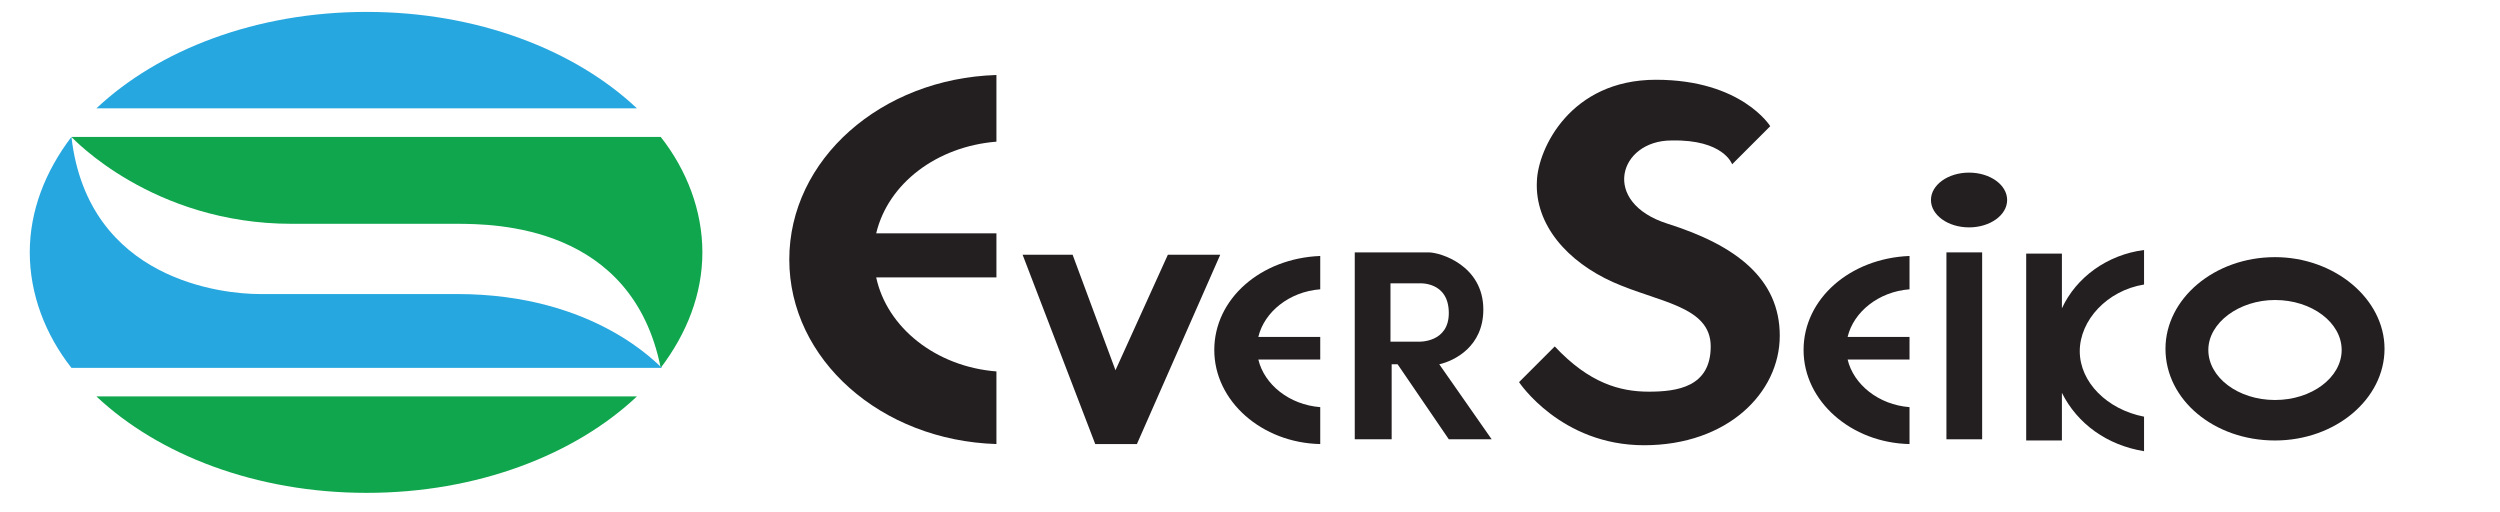 <?xml version="1.0" encoding="utf-8"?>
<!-- Generator: Adobe Illustrator 21.1.0, SVG Export Plug-In . SVG Version: 6.00 Build 0)  -->
<svg version="1.1" id="Layer_1" xmlns="http://www.w3.org/2000/svg" xmlns:xlink="http://www.w3.org/1999/xlink" x="0px" y="0px"
	 viewBox="0 0 210 43" style="enable-background:new 0 0 210 43;" xml:space="preserve">
<style type="text/css">
	.st0{fill:#26A7DF;}
	.st1{fill:#0FA64D;}
	.st2{fill:#231F20;}
</style>
<g>
	<path class="st0" d="M53.5,9.1c-5.2-4.9-13.4-8.1-22.7-8.1c-9.3,0-17.5,3.2-22.7,8.1H53.5z"/>
	<path class="st1" d="M8.1,33.3c5.2,4.9,13.4,8.1,22.7,8.1s17.5-3.2,22.7-8.1H8.1z"/>
	<path class="st1" d="M24.5,18.8c0,0,10.6,0,13.8,0c3.3,0,14.8,0.1,17.2,12.1c2.2-2.9,3.5-6.2,3.5-9.7c0-3.5-1.3-6.9-3.5-9.7H6
		c0,0,0,0,0,0C6.1,11.6,12.8,18.8,24.5,18.8z"/>
	<path class="st0" d="M38.4,24.7c0,0-13.6,0-16.6,0c-3,0-14.4-1.1-15.8-13.2c-2.2,2.9-3.5,6.2-3.5,9.7c0,3.5,1.3,6.9,3.5,9.7h49.6
		C55.3,30.7,50,24.7,38.4,24.7z"/>
</g>
<g>
	<path class="st2" d="M83.7,31.2c-5.1-0.4-9.2-3.7-10.1-7.9h10.1v-3.7H73.6c1-4.2,5.1-7.3,10.1-7.7V6.3c-9.7,0.3-17.4,7.1-17.4,15.5
		c0,8.4,7.7,15.2,17.4,15.5V31.2z"/>
	<path class="st2" d="M110.9,34.2c-2.6-0.2-4.7-1.9-5.2-4h5.2v-1.9h-5.2c0.5-2.1,2.6-3.8,5.2-4v-2.8c-5,0.2-8.9,3.6-8.9,7.9
		c0,4.3,4,7.8,8.9,7.9V34.2z"/>
	<path class="st2" d="M160.4,34.2c-2.6-0.2-4.7-1.9-5.2-4h5.2v-1.9h-5.2c0.5-2.1,2.6-3.8,5.2-4v-2.8c-5,0.2-8.9,3.6-8.9,7.9
		c0,4.3,4,7.8,8.9,7.9V34.2z"/>
	<polygon class="st2" points="85.9,21.4 90.1,21.4 93.7,31.1 98.1,21.4 102.5,21.4 95.5,37.3 92,37.3 	"/>
	<rect x="163.5" y="21.2" class="st2" width="3" height="15.7"/>
	<ellipse class="st2" cx="165.4" cy="16.8" rx="3.2" ry="2.3"/>
	<path class="st2" d="M191.1,21.6c-5.1,0-9.2,3.5-9.2,7.7c0,4.3,4.1,7.7,9.2,7.7c5.1,0,9.2-3.5,9.2-7.7
		C200.3,25.1,196.1,21.6,191.1,21.6z M191.1,33.6c-3.1,0-5.6-1.9-5.6-4.2s2.6-4.2,5.6-4.2c3.1,0,5.6,1.9,5.6,4.2
		S194.2,33.6,191.1,33.6z"/>
	<path class="st2" d="M180.1,23.9v-2.9c-3.1,0.4-5.7,2.3-6.9,4.9v-4.6h-3v15.7h3v-4c1.3,2.6,3.8,4.4,6.9,4.9v-2.9
		c-3.1-0.6-5.4-2.9-5.4-5.5S177,24.4,180.1,23.9z"/>
	<path class="st2" d="M121.7,36.9h3.6l-4.4-6.3c1.3-0.3,3.7-1.5,3.7-4.6c0-3.7-3.6-4.8-4.6-4.8c-0.8,0-2.3,0-3.2,0h-0.4h-2.6v15.7
		h3.1v-6.3c0.1,0,0.3,0,0.5,0L121.7,36.9z M116.8,23.8h2.4c0,0,2.5-0.2,2.5,2.5c0,2.5-2.5,2.4-2.5,2.4h-2.4V23.8z"/>
	<path class="st2" d="M145.5,13.8l3.2-3.2c0,0-2.4-3.9-9.6-3.9s-9.9,5.8-10,8.5c-0.2,3.7,2.6,6.8,6.4,8.5c3.8,1.7,8.2,2,8.2,5.4
		s-2.8,3.8-5.2,3.8c-2.4,0-5-0.7-7.9-3.8l-3,3c0,0,3.5,5.3,10.5,5.3s11.4-4.4,11.4-9.2s-3.7-7.6-9.4-9.4s-4.1-7,0.3-7
		C144.8,11.7,145.5,13.8,145.5,13.8z"/>
</g>
</svg>
